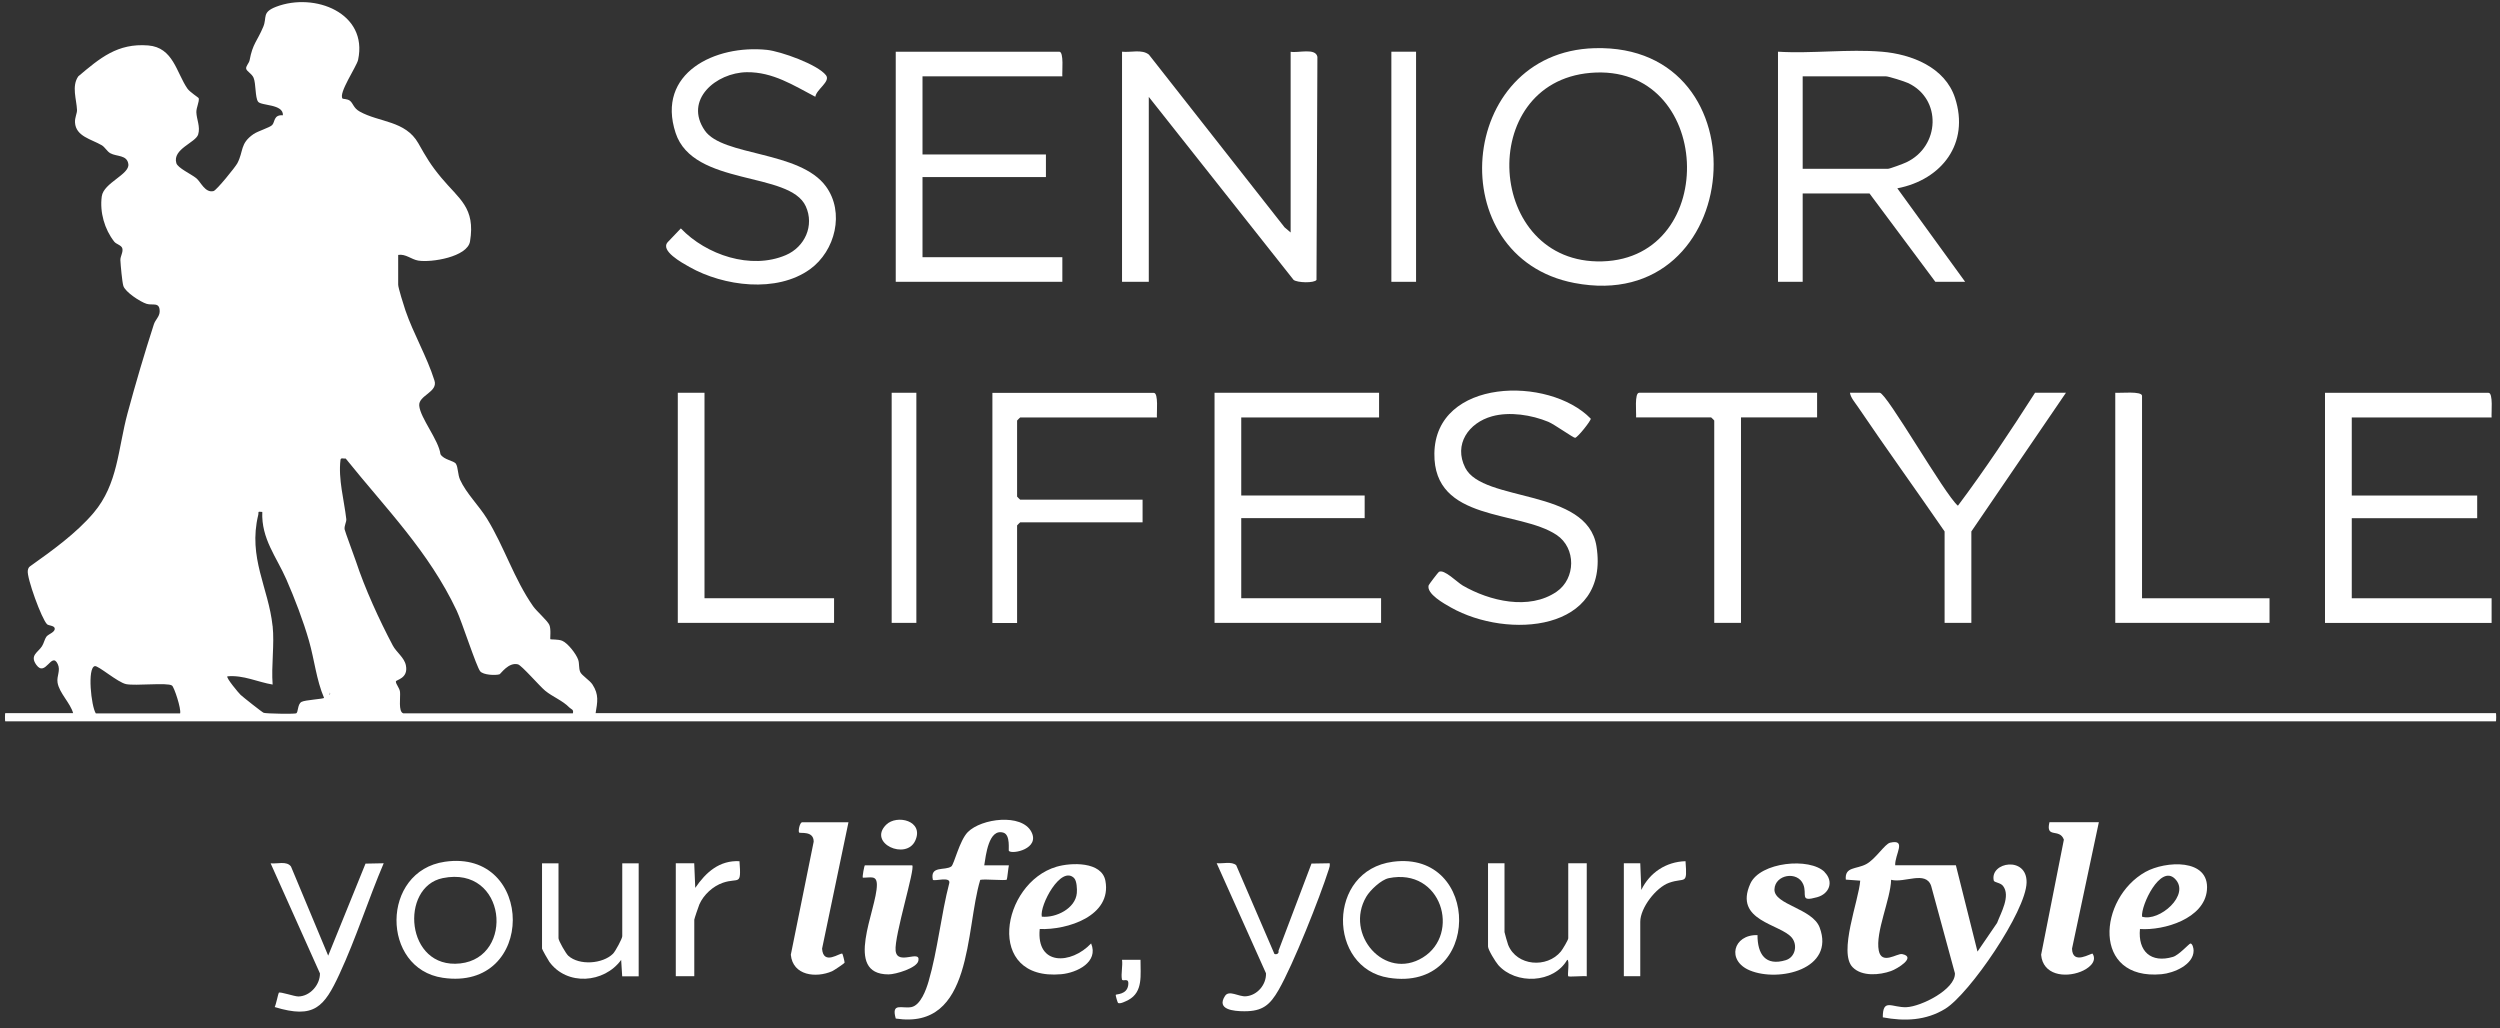 <svg width="411" height="169" viewBox="0 0 411 169" fill="none" xmlns="http://www.w3.org/2000/svg">
<rect x="0" y="0" width="411" height="169" fill="#333333" stroke="none"/>
<path d="M12.031 117.27C11.581 115.58 9.731 113.93 9.461 112.21C9.291 111.12 10.001 110.24 9.491 109.17C8.481 107.03 7.471 111.4 5.971 109.3C4.851 107.74 6.251 107.26 6.901 106.24C7.211 105.75 7.341 105.07 7.621 104.68C7.951 104.22 9.161 103.93 8.981 103.25C8.871 102.84 7.971 102.85 7.741 102.63C6.871 101.82 4.361 94.95 4.571 93.79C4.621 93.52 4.691 93.28 4.931 93.11C8.531 90.55 12.531 87.69 15.391 84.31C19.411 79.57 19.381 73.82 20.971 67.93C22.291 63.05 23.741 58.13 25.291 53.33C25.541 52.55 26.231 52.06 26.251 51.22C26.281 49.57 25.091 50.26 24.101 49.95C23.071 49.63 20.601 48.02 20.281 47.01C20.081 46.36 19.831 43.62 19.791 42.77C19.761 42.14 20.301 41.43 20.101 40.8C19.941 40.3 19.111 40.15 18.781 39.73C17.181 37.69 16.381 34.88 16.731 32.28C17.031 30.05 21.331 28.68 21.101 26.98C20.891 25.43 19.191 25.78 18.131 25.19C17.601 24.89 17.251 24.19 16.731 23.88C15.031 22.88 12.461 22.43 12.331 20.14C12.281 19.33 12.681 18.63 12.661 18.08C12.591 16.36 11.741 14.17 12.871 12.55C16.421 9.56 19.311 7.07 24.361 7.47C28.481 7.8 28.991 11.91 30.801 14.55C31.211 15.15 32.641 16.03 32.671 16.15C32.791 16.73 32.261 17.69 32.281 18.45C32.321 19.65 32.961 20.81 32.581 22.1C32.171 23.46 28.311 24.49 28.991 26.82C29.221 27.62 31.421 28.61 32.271 29.3C32.991 29.87 33.711 31.77 35.111 31.41C35.601 31.28 38.681 27.48 39.021 26.84C40.071 24.84 39.431 23.6 41.671 22.05C42.411 21.54 44.331 20.98 44.741 20.56C45.231 20.06 44.951 18.84 46.511 18.95C46.601 17.06 42.911 17.42 42.421 16.71C41.931 16 42.091 13.76 41.691 12.79C41.411 12.12 40.551 11.72 40.471 11.3C40.391 10.88 40.941 10.38 41.031 9.92C41.551 7.12 42.281 6.8 43.281 4.4C43.931 2.84 43.011 2.03 45.401 1.11C51.701 -1.3 60.531 2.11 58.871 9.84C58.631 10.95 55.551 15.4 56.331 16.22C56.371 16.27 57.111 16.25 57.511 16.55C58.071 16.98 58.101 17.76 59.121 18.33C62.331 20.14 66.641 19.8 68.771 23.55C70.081 25.86 70.801 27.12 72.561 29.23C75.471 32.73 78.191 34.13 77.271 39.69C76.841 42.25 70.881 43.2 68.751 42.84C67.621 42.65 66.681 41.7 65.461 41.91V46.81C65.461 47.3 66.401 50.31 66.651 51.03C67.941 54.81 70.201 58.66 71.411 62.52C72.091 64.47 68.771 64.98 68.921 66.69C69.101 68.74 72.131 72.35 72.411 74.67C72.961 75.62 74.631 75.72 74.961 76.26C75.321 76.85 75.251 78.03 75.641 78.88C76.661 81.12 78.721 83.1 80.061 85.27C82.901 89.89 84.521 95.2 87.641 99.66C88.201 100.47 89.991 102.02 90.311 102.73C90.631 103.44 90.401 105 90.481 105.09C90.551 105.16 91.771 105.07 92.421 105.34C93.351 105.73 94.721 107.5 95.051 108.45C95.281 109.1 95.111 109.83 95.391 110.48C95.641 111.04 96.951 111.84 97.401 112.53C98.491 114.2 98.221 115.4 97.921 117.24H410.321C410.391 117.24 410.391 118.59 410.321 118.59H0.871C0.801 118.59 0.801 117.24 0.871 117.24H12.031V117.27ZM66.291 117.27H94.181C94.351 116.6 93.901 116.62 93.611 116.32C92.471 115.15 90.861 114.57 89.621 113.55C88.731 112.82 85.751 109.37 85.151 109.22C83.591 108.82 82.321 110.8 82.111 110.86C81.401 111.06 79.471 110.97 78.951 110.37C78.341 109.67 75.921 102.16 75.081 100.39C70.481 90.65 63.471 83.65 56.831 75.38C56.501 75.44 56.031 75.2 55.981 75.58C55.581 78.76 56.581 82.24 56.931 85.35C56.981 85.79 56.581 86.4 56.651 87.01C56.681 87.29 58.211 91.37 58.511 92.27C59.981 96.74 62.371 101.96 64.581 106.13C65.171 107.24 66.481 108.1 66.731 109.4C67.161 111.57 65.081 111.74 65.081 112.04C65.081 112.5 65.681 113.08 65.761 113.73C65.861 114.59 65.451 117 66.281 117.26L66.291 117.27ZM44.821 102.91C45.141 105.94 44.581 109.45 44.821 112.54C42.371 112.14 40.011 110.94 37.381 111.19C37.121 111.41 39.271 113.98 39.561 114.24C39.941 114.59 43.131 117.13 43.361 117.19C43.851 117.33 48.221 117.4 48.661 117.28C49.071 117.17 48.861 115.82 49.551 115.4C50.111 115.06 53.281 114.92 53.271 114.72C52.011 111.78 51.691 108.47 50.801 105.36C49.841 102.01 48.461 98.43 47.071 95.24C45.481 91.6 42.931 88.56 43.121 84.16C42.221 84.07 42.581 84.16 42.451 84.67C40.751 91.69 44.141 96.61 44.811 102.91H44.821ZM29.611 117.27C29.821 116.56 28.631 112.93 28.271 112.7C27.471 112.17 22.321 112.79 20.731 112.47C19.351 112.19 16.151 109.39 15.591 109.51C14.321 109.77 14.991 116.12 15.751 117.28H29.611V117.27ZM54.121 113.89V114.23C54.341 114.12 54.341 114 54.121 113.89Z" fill="white"/>
<path d="M212.181 38.23V8.51C213.421 8.75 216.291 7.82 216.581 9.35L216.431 46.02C216.051 46.56 213.331 46.5 212.671 46.02L188.861 15.93V46.33H184.461V8.5C185.891 8.66 187.721 8.05 188.881 8.98L211.181 37.37L212.181 38.22V38.23Z" fill="white"/>
<path d="M309.381 8.5C314.261 8.91 319.751 11.05 321.401 16.08C323.851 23.56 319.241 29.55 311.921 30.96L323.071 46.33H318.171L307.351 31.81H296.361V46.33H292.301V8.5C297.831 8.84 303.901 8.04 309.371 8.5H309.381ZM296.361 27.75H310.391C310.671 27.75 312.941 26.91 313.391 26.69C318.951 24.08 319.271 16.25 313.681 13.65C313.131 13.39 310.481 12.55 310.051 12.55H296.361V27.75Z" fill="white"/>
<path d="M262.15 7.92C290.42 7.12 286.99 51.94 258.81 46.52C236.84 42.3 239.46 8.56 262.15 7.92ZM261.47 11.98C242.53 13.6 244.29 43.51 263.41 42.97C282.92 42.42 281.64 10.25 261.47 11.98Z" fill="white"/>
<path d="M409.62 68.63H386.63V81.47H407.25V85.19H386.63V98.36H409.62V102.41H382.23V64.58H409.11C409.91 64.58 409.55 67.91 409.62 68.63Z" fill="white"/>
<path d="M174.65 12.55H151.66V25.39H171.95V29.11H151.66V42.28H174.65V46.33H147.26V8.5H174.14C174.94 8.5 174.58 11.83 174.65 12.55Z" fill="white"/>
<path d="M226.72 64.57V68.63H204.06V81.46H224.35V85.18H204.06V98.35H227.05V102.4H199.67V64.57H226.72Z" fill="white"/>
<path d="M236.571 94.01C237.411 93.52 239.571 95.74 240.471 96.26C244.871 98.81 251.381 100.38 255.901 97.28C259.061 95.11 259.141 90.1 255.901 87.94C249.731 83.82 235.651 85.89 235.811 74.54C235.991 62.15 254.661 61.77 261.521 68.83C261.581 69.14 259.391 71.9 258.951 71.98C258.701 72.02 255.521 69.75 254.551 69.35C251.791 68.21 248.181 67.64 245.291 68.44C241.451 69.5 238.931 73.05 240.891 76.91C243.811 82.64 260.941 80.21 262.461 89.81C264.681 103.88 247.841 105.12 238.531 99.87C237.431 99.25 234.471 97.62 234.871 96.22C234.911 96.09 236.441 94.07 236.571 94V94.01Z" fill="white"/>
<path d="M134.041 15.91C130.441 14.03 127.061 11.82 122.771 11.87C117.731 11.94 112.391 16.41 115.871 21.46C118.801 25.71 131.461 24.76 135.771 30.63C138.911 34.91 137.321 41.25 133.181 44.25C127.691 48.22 118.971 47.06 113.361 43.9C112.121 43.2 108.461 41.21 109.791 39.79L111.931 37.55C116.101 41.91 123.451 44.4 129.191 41.94C132.321 40.6 133.911 37.08 132.471 33.92C129.831 28.09 113.971 30.69 111.071 21.86C107.831 11.98 117.621 7.31 126.091 8.2C128.361 8.44 134.411 10.59 135.791 12.37C136.591 13.4 134.221 14.68 134.041 15.9V15.91Z" fill="white"/>
<path d="M190.2 68.63H167.72C167.72 68.63 167.21 69.1 167.21 69.14V81.64C167.21 81.64 167.68 82.15 167.72 82.15H187.84V85.87H167.72C167.72 85.87 167.21 86.34 167.21 86.38V102.42H163.15V64.59H189.69C190.49 64.59 190.13 67.92 190.2 68.64V68.63Z" fill="white"/>
<path d="M321.55 142.26L325.1 156.44L328.32 151.73C328.94 150.08 330.57 147.3 329.3 145.65C328.86 145.08 327.85 145.11 327.77 144.75C327.12 141.7 333.26 140.69 333.17 145.09C333.08 149.82 323.79 163.39 319.79 165.85C316.63 167.79 313.1 167.93 309.53 167.25C309.53 164.03 311.03 165.68 313.43 165.58C315.83 165.48 321.48 162.66 321.39 160.01L317.48 145.64C316.59 143.07 313.1 145.22 310.9 144.64C310.81 147.86 308.28 153.27 308.87 156.27C309.34 158.69 311.89 156.7 312.7 156.85C315.14 157.33 311.89 159.29 310.88 159.64C309 160.31 306.1 160.57 304.58 159.02C302.18 156.6 305.6 148 305.82 144.78L303.45 144.61C303.25 142.45 305.17 142.94 306.81 142.06C308.34 141.24 309.87 138.74 310.73 138.54C313.54 137.9 311.48 140.49 311.57 142.25H321.54L321.55 142.26Z" fill="white"/>
<path d="M334.571 64.57H339.641L324.091 87.37V102.4H319.691V87.37C314.971 80.51 310.081 73.74 305.411 66.84C304.951 66.16 304.251 65.38 304.131 64.57H309.031C310.161 64.57 319.741 81.37 321.881 83.14C326.361 77.17 330.521 70.87 334.561 64.57H334.571Z" fill="white"/>
<path d="M298.731 64.57V68.62H286.22V102.4H281.821V69.13C281.821 69.13 281.35 68.62 281.31 68.62H268.97C269.04 67.9 268.671 64.57 269.481 64.57H298.731Z" fill="white"/>
<path d="M115.82 64.57V98.35H137.12V102.4H111.43V64.57H115.82Z" fill="white"/>
<path d="M352.15 98.35H373.11V102.4H347.75V64.57C348.51 64.65 352.15 64.25 352.15 65.08V98.35Z" fill="white"/>
<path d="M165.861 139.9C165.751 139.78 166.161 137.26 164.961 136.89C162.521 136.15 162.071 140.68 161.811 142.26H165.861C165.761 142.67 165.591 144.52 165.511 144.61C165.291 144.82 161.861 144.47 161.151 144.65C158.671 152.83 160.011 169.4 147.261 167.45C146.491 164.74 148.281 165.86 149.811 165.57C151.341 165.28 152.261 162.71 152.661 161.33C154.161 156.18 154.711 150.37 156.071 145.14C156.241 144.06 153.641 144.92 153.361 144.64C152.851 142.24 155.381 143.19 156.401 142.44C156.851 142.11 157.741 138.17 159.111 136.79C161.351 134.54 167.941 133.7 169.551 136.74C171.021 139.54 166.441 140.49 165.871 139.9H165.861Z" fill="white"/>
<path d="M150.65 64.57H146.59V102.4H150.65V64.57Z" fill="white"/>
<path d="M232.8 8.5H228.74V46.33H232.8V8.5Z" fill="white"/>
<path d="M170.93 152.73C170.34 158.83 176.11 158.57 179.38 155.1C180.65 158.16 177.06 159.92 174.48 160.16C161.85 161.31 164.56 145.18 173.7 142.49C176.08 141.79 181.13 141.6 181.73 144.81C182.81 150.59 175.47 152.91 170.93 152.73ZM176.6 144.37C174.42 142.17 170.88 148.84 171.27 150.7C173.61 150.93 176.81 149.35 177.03 146.82C177.09 146.19 177.03 144.82 176.59 144.37H176.6Z" fill="white"/>
<path d="M351.809 152.73C351.459 156.38 353.599 158.39 357.239 157.31C358.199 157.03 359.919 155.11 360.099 155.11C360.449 155.11 360.629 155.9 360.629 156.28C360.629 158.62 357.349 159.98 355.359 160.16C343.869 161.21 344.939 147.69 352.719 143.34C355.969 141.53 363.289 141.05 362.819 146.33C362.399 151.02 355.799 153 351.809 152.73ZM352.149 150.7C354.979 151.6 360.209 147.07 357.549 144.46C355.149 142.1 351.959 148.82 352.149 150.7Z" fill="white"/>
<path d="M299.971 143.39C301.501 144.93 300.761 146.94 298.741 147.5C295.751 148.34 297.161 147.07 296.451 145.38C295.501 143.14 291.821 143.77 291.721 146.2C291.611 148.75 297.961 149.31 299.151 152.48C301.721 159.35 292.431 161.51 287.681 159.54C283.801 157.94 284.921 153.62 288.931 153.73C288.931 156.87 290.241 158.87 293.581 157.85C295.151 157.37 295.561 155.36 294.581 154.16C292.701 151.87 284.981 151.42 287.751 145.28C289.361 141.7 297.551 140.92 299.981 143.37L299.971 143.39Z" fill="white"/>
<path d="M73.141 141.67C87.951 139.53 88.211 163.01 72.801 160.75C62.621 159.26 62.561 143.2 73.141 141.67ZM72.791 144.36C65.681 145.8 66.641 159.38 75.661 158.39C84.681 157.4 83.281 142.23 72.791 144.36Z" fill="white"/>
<path d="M229 141.67C243.53 139.76 243.71 163.16 228.32 160.75C218.24 159.18 218.09 143.1 229 141.67ZM228.31 144.37C227.07 144.62 225.25 146.34 224.61 147.43C220.99 153.6 227.64 161.29 233.92 157.41C240.18 153.54 237 142.6 228.3 144.37H228.31Z" fill="white"/>
<path d="M139.49 135.17L135.15 155.96C135.35 158.83 138.14 156.55 138.48 156.79C138.54 156.83 138.87 158.1 138.85 158.26C138.83 158.38 137.11 159.53 136.8 159.67C134.15 160.82 130.34 160.4 130.01 156.96L133.77 138.37C133.77 136.53 131.57 137.06 131.38 136.87C131.19 136.68 131.46 135.18 131.89 135.18H139.5L139.49 135.17Z" fill="white"/>
<path d="M345.051 135.17L340.641 155.96C340.711 158.76 343.811 156.62 344.031 156.79C344.841 158.15 343.271 159.27 342.081 159.74C339.441 160.79 335.841 160.29 335.561 156.96L339.301 138.04C338.591 136.08 336.271 137.95 336.931 135.17H345.041H345.051Z" fill="white"/>
<path d="M209.48 156.79C209.67 156.98 210.34 156.86 210.18 156.31L215.61 141.97L218.6 141.92C218.67 142.29 218.56 142.6 218.45 142.94C216.94 147.66 212.6 158.58 210.21 162.74C208.78 165.23 207.56 166.26 204.58 166.25C202.82 166.25 199.91 165.99 201.4 163.72C202.07 162.71 203.64 163.89 204.84 163.79C206.71 163.63 208.19 161.87 208.13 160.01L200.02 141.91C201 142.02 202.48 141.57 203.23 142.24L209.49 156.77L209.48 156.79Z" fill="white"/>
<path d="M53.95 157.12L60.09 141.98L63.08 141.92C60.53 147.91 58.54 154.25 55.8 160.15C53.3 165.54 51.67 167.55 45.16 165.56C45.38 165.16 45.75 163.28 45.84 163.2C46.06 163 48.41 163.83 49.06 163.82C50.99 163.78 52.62 161.89 52.6 160.03L44.49 141.93C45.56 142.06 47.14 141.49 47.84 142.46L53.96 157.12H53.95Z" fill="white"/>
<path d="M247.341 141.92V153.24C247.341 153.35 247.841 155.08 247.941 155.34C249.361 158.85 254.331 159.2 256.611 156.42C256.881 156.09 257.821 154.53 257.821 154.25V141.92H260.861V160.5C260.321 160.41 257.941 160.63 257.821 160.5C257.651 160.33 258.081 157.81 257.651 157.79C255.431 161.67 249.201 161.92 246.311 158.65C245.851 158.12 244.631 156.14 244.631 155.6V141.92H247.331H247.341Z" fill="white"/>
<path d="M91.819 141.92V154.25C91.819 154.65 93.019 156.76 93.429 157.13C95.229 158.75 99.079 158.48 100.779 156.79C101.169 156.4 102.299 154.3 102.299 153.92V141.93H104.999V160.51H102.289L102.119 157.81C99.319 161.65 93.199 162.11 90.309 158.12C90.119 157.86 89.109 156.07 89.109 155.95V141.93H91.809L91.819 141.92Z" fill="white"/>
<path d="M149.969 142.26C150.509 142.73 146.989 153.9 147.239 156.29C147.509 158.83 151.399 156.01 150.979 157.96C150.729 159.15 147.259 160.19 146.079 160.19C138.559 160.2 144.179 149.52 144.159 145.46C144.149 143.83 143.139 144.31 141.849 144.29C141.739 144.18 142.089 142.26 142.189 142.26H149.969Z" fill="white"/>
<path d="M111.09 141.92H114.13L114.3 145.97C116.04 143.41 118.27 141.41 121.57 141.58C121.89 145.79 121.48 144.23 118.86 145.12C117.2 145.69 115.69 147.08 114.98 148.67C114.84 148.99 114.14 151.07 114.14 151.2V160.49H111.1V141.91L111.09 141.92Z" fill="white"/>
<path d="M266.949 141.92H269.659L269.829 146.31C271.199 143.46 273.899 141.67 277.099 141.58C277.409 145.67 277.069 144.18 274.399 145.13C272.239 145.9 269.659 149.26 269.659 151.54V160.49H266.959V141.91L266.949 141.92Z" fill="white"/>
<path d="M145.669 135.6C147.419 133.84 151.959 134.92 150.469 138.2C148.979 141.48 142.639 138.64 145.669 135.6Z" fill="white"/>
<path d="M187.501 157.8C187.471 160.21 187.981 163.08 185.491 164.4C185.111 164.6 184.121 165.11 183.801 164.88C183.741 164.84 183.361 163.63 183.441 163.54C183.551 163.42 185.241 163.51 185.471 162.01C185.701 160.51 184.541 161.51 184.441 160.99C184.271 160.11 184.601 158.76 184.461 157.79H187.511L187.501 157.8Z" fill="white"/>
<path d="M54.119 113.89C54.339 114 54.339 114.12 54.119 114.23V113.89Z" fill="white"/>
</svg>
